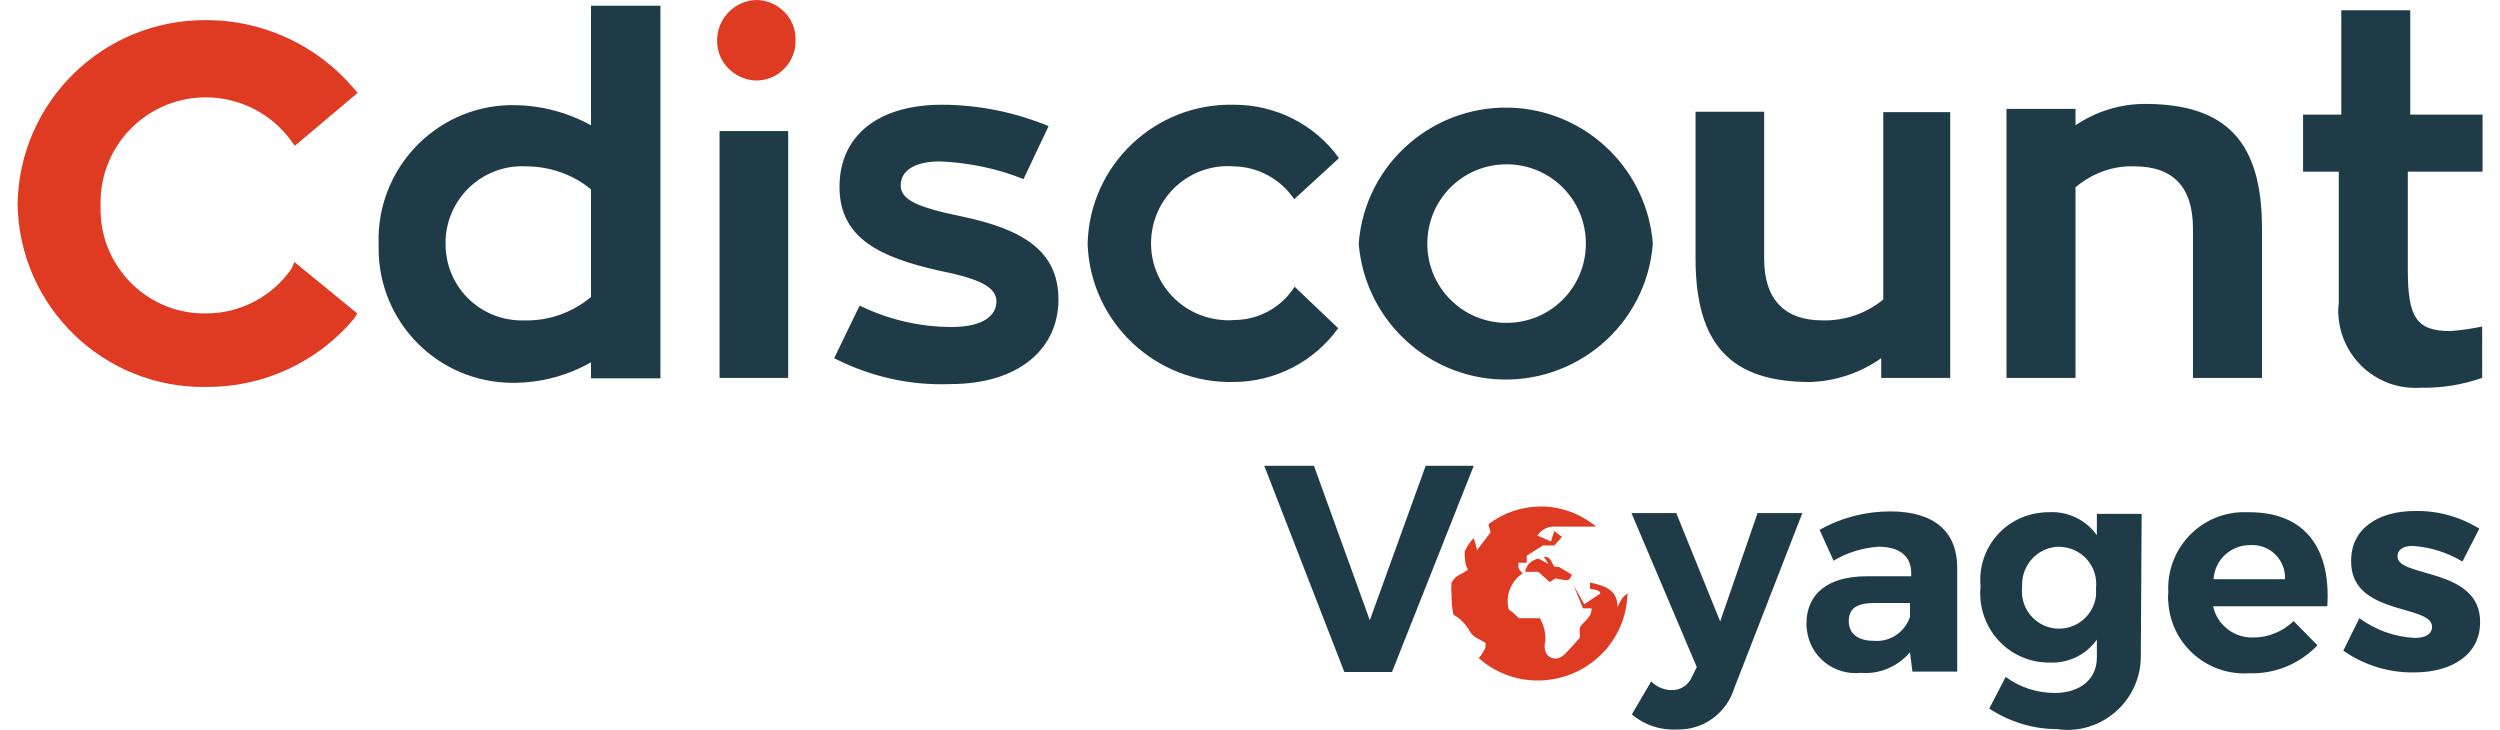 <svg width="137" height="40" viewBox="0 0 137 40" fill="none" xmlns="http://www.w3.org/2000/svg">
<path d="M15.977 14.722C14.919 16.252 13.163 17.175 11.317 17.175C8.166 17.243 5.577 14.722 5.51 11.593C5.51 11.457 5.51 11.322 5.51 11.187C5.465 7.991 8.008 5.38 11.205 5.335C13.096 5.312 14.874 6.213 15.977 7.743L16.157 7.991L19.601 5.087L19.421 4.885C17.418 2.499 14.446 1.103 11.317 1.103C5.667 1.058 1.053 5.56 0.963 11.187C1.053 16.815 5.69 21.294 11.295 21.204C14.424 21.227 17.395 19.854 19.398 17.468L19.579 17.175L16.135 14.361L15.977 14.722ZM39.297 2.206C39.297 1.013 40.265 0.023 41.458 0C42.651 0.023 43.619 0.99 43.597 2.183V2.206C43.619 3.399 42.674 4.389 41.481 4.412H41.458C40.243 4.389 39.275 3.399 39.297 2.206ZM84.317 30.613C83.934 30.681 83.642 30.951 83.574 31.334H84.294L84.925 31.896L85.24 31.694C85.983 31.852 85.983 31.852 86.14 31.491L85.42 31.064H85.195C84.992 30.838 85.015 30.478 84.61 30.523L84.857 30.906L84.317 30.613ZM89.224 32.527C88.909 32.639 88.796 32.955 88.639 33.27C88.639 32.279 87.896 32.099 87.131 31.919C87.131 31.919 87.131 32.122 87.131 32.234C87.131 32.347 87.648 32.234 87.694 32.527L86.816 33.112C86.613 32.752 86.433 32.414 86.23 32.077L86.748 33.337H87.221C87.221 33.9 86.703 34.08 86.568 34.418V34.958L85.915 35.678C85.69 35.926 85.442 36.173 85.06 36.061C84.677 35.948 84.587 35.521 84.677 35.138C84.722 34.71 84.61 34.26 84.385 33.877H83.237C83.056 33.697 82.876 33.54 82.674 33.382C82.494 32.639 82.786 31.852 83.439 31.424C83.192 31.154 83.192 31.154 83.214 30.838H83.664C83.664 30.681 83.664 30.568 83.664 30.456L84.542 29.893H85.172L85.6 29.42L85.172 29.105L84.992 29.668L84.249 29.353C84.475 28.993 84.88 28.813 85.307 28.858H87.468C86.613 28.16 85.555 27.755 84.452 27.755C83.417 27.755 82.404 28.092 81.571 28.723C81.593 28.88 81.638 29.015 81.683 29.173C81.458 29.488 81.211 29.781 80.941 30.141C80.895 29.916 80.828 29.691 80.76 29.488C80.558 29.691 80.4 29.938 80.265 30.208C80.265 30.546 80.265 30.906 80.445 31.221L80.085 31.446C79.86 31.536 79.68 31.694 79.545 31.919C79.522 32.144 79.522 32.369 79.545 32.617C79.545 32.977 79.567 33.337 79.657 33.697C80.04 33.9 80.355 34.237 80.558 34.62C80.648 34.755 80.783 34.89 80.918 34.958L81.413 35.228C81.413 35.408 81.413 35.543 81.301 35.678C81.233 35.813 81.143 35.948 81.031 36.061C83.056 37.862 86.163 37.659 87.964 35.633C88.706 34.8 89.134 33.742 89.179 32.639L89.224 32.527Z" fill="#DF3A22"/>
<path d="M36.191 0.292V20.732H32.387V19.854C31.081 20.596 29.618 20.979 28.11 20.979C24.036 20.979 20.749 17.693 20.749 13.618C20.749 13.528 20.749 13.461 20.749 13.371C20.614 9.296 23.811 5.897 27.862 5.762C27.952 5.762 28.02 5.762 28.11 5.762C29.596 5.762 31.081 6.145 32.387 6.865V0.315H36.191V0.292ZM32.387 16.274V10.377C31.374 9.544 30.113 9.116 28.808 9.116C26.489 9.004 24.531 10.805 24.418 13.123C24.418 13.191 24.418 13.281 24.418 13.348C24.396 15.644 26.219 17.512 28.515 17.558C28.605 17.558 28.718 17.558 28.808 17.558C30.113 17.58 31.396 17.107 32.387 16.274ZM39.432 7.181H43.192V20.709H39.432V7.181ZM47.108 16.747C48.684 17.512 50.395 17.918 52.151 17.918C53.884 17.918 54.604 17.287 54.604 16.522C54.604 15.757 53.749 15.284 51.475 14.834C48.301 14.114 46.005 13.101 46.005 10.242C46.005 7.383 48.189 5.74 51.61 5.74C53.614 5.74 55.595 6.145 57.463 6.91L56.09 9.814C54.627 9.229 53.096 8.914 51.52 8.846C50.102 8.846 49.359 9.364 49.359 10.152C49.359 10.94 50.237 11.345 52.601 11.84C56.022 12.538 58.003 13.731 58.003 16.41C58.003 19.088 55.865 21.047 52.083 21.047C49.877 21.137 47.694 20.641 45.713 19.628L47.108 16.747ZM73.332 17.985C72.004 19.831 69.888 20.912 67.637 20.934C63.338 21.047 59.736 17.648 59.601 13.348C59.714 9.026 63.315 5.627 67.637 5.74C69.911 5.74 72.049 6.82 73.377 8.666L70.924 10.917C70.181 9.814 68.943 9.139 67.615 9.116C65.296 8.936 63.27 10.669 63.09 13.011C62.91 15.329 64.644 17.355 66.985 17.535C67.21 17.558 67.412 17.558 67.637 17.535C68.988 17.535 70.226 16.837 70.946 15.712L73.332 17.985ZM90.575 13.348C90.237 17.805 86.343 21.114 81.886 20.776C77.924 20.461 74.773 17.31 74.458 13.348C74.796 8.891 78.69 5.582 83.147 5.92C87.108 6.235 90.26 9.386 90.575 13.348ZM86.906 13.348C86.906 10.94 84.97 9.004 82.561 9.004C80.153 9.004 78.217 10.94 78.217 13.348C78.217 15.757 80.153 17.693 82.561 17.693C84.97 17.693 86.906 15.757 86.906 13.348ZM106.872 6.123V20.709H103.09V19.628C101.942 20.439 100.592 20.889 99.196 20.934C94.897 20.934 92.916 18.931 92.916 14.159V6.123H96.675V14.159C96.675 16.432 97.801 17.558 99.894 17.558C101.11 17.58 102.28 17.175 103.203 16.41V6.145H106.872V6.123ZM123.957 12.515V20.709H120.175V12.515C120.175 10.242 119.072 9.116 116.979 9.116C115.786 9.071 114.638 9.499 113.738 10.264V20.709H109.956V5.965H113.738V6.865C114.908 6.078 116.259 5.672 117.677 5.695C121.976 5.74 123.957 7.743 123.957 12.515ZM131.948 9.431V14.744C131.948 17.378 132.398 18.143 134.289 18.143C134.874 18.098 135.46 18.008 136.022 17.895V20.709C134.919 21.092 133.771 21.272 132.601 21.249C130.282 21.384 128.279 19.606 128.144 17.265C128.121 17.04 128.144 16.815 128.166 16.59V9.409H126.208V6.28H128.302V0.563H132.083V6.28H136.045V9.409H131.948V9.431ZM73.67 36.826L69.281 25.526H72.004L75.066 33.99L78.127 25.526H80.761L76.281 36.826H73.67ZM95.032 37.726C94.604 39.099 93.321 40.022 91.88 39.977C90.98 40.022 90.102 39.73 89.427 39.145L90.485 37.344C90.778 37.636 91.183 37.816 91.588 37.816C92.106 37.839 92.556 37.524 92.736 37.051L92.984 36.556L89.404 28.115H91.858L94.266 34.057L96.315 28.115H98.769L95.032 37.726ZM104.666 35.746C103.991 36.533 103 36.961 101.965 36.871C100.502 37.029 99.174 35.971 99.016 34.508C98.994 34.395 98.994 34.282 98.994 34.17C98.994 32.549 100.164 31.581 102.28 31.581H104.734V31.401C104.734 30.501 104.126 29.96 102.933 29.96C102.055 30.028 101.222 30.276 100.479 30.726L99.714 29.038C100.907 28.362 102.235 28.025 103.586 28.025C106.039 28.025 107.255 29.173 107.255 31.108V36.803H104.801L104.666 35.746ZM104.666 33.81V33.044H102.73C101.762 33.044 101.312 33.337 101.312 34.035C101.312 34.733 101.83 35.115 102.663 35.115C103.541 35.205 104.373 34.665 104.666 33.81ZM117.317 35.971C117.317 38.199 115.493 40.022 113.242 40C113.062 40 112.882 39.977 112.725 39.955C111.397 39.955 110.114 39.55 109.011 38.829L109.911 37.096C110.676 37.659 111.622 37.974 112.59 37.974C114.008 37.974 114.908 37.209 114.908 36.038V35.048C114.323 35.881 113.355 36.353 112.319 36.308C110.226 36.331 108.538 34.643 108.515 32.549C108.515 32.414 108.515 32.279 108.538 32.144C108.335 30.096 109.821 28.295 111.869 28.092C112.004 28.07 112.117 28.07 112.252 28.07C113.287 28.002 114.3 28.475 114.908 29.33V28.16H117.362L117.317 35.971ZM114.863 32.212C114.976 31.108 114.188 30.118 113.085 29.983C113.017 29.983 112.927 29.96 112.86 29.96C111.712 29.96 110.811 30.906 110.811 32.031C110.811 32.076 110.811 32.144 110.811 32.189C110.699 33.315 111.487 34.305 112.612 34.44C113.738 34.553 114.728 33.765 114.863 32.639C114.863 32.504 114.863 32.369 114.863 32.212ZM127.536 33.224H121.278C121.504 34.26 122.449 34.98 123.507 34.935C124.317 34.935 125.105 34.597 125.69 34.035L126.996 35.363C126.028 36.376 124.677 36.939 123.282 36.894C120.986 37.051 118.982 35.34 118.825 33.022C118.802 32.842 118.802 32.662 118.825 32.482C118.69 30.163 120.468 28.182 122.787 28.07C122.944 28.07 123.102 28.07 123.259 28.07C126.321 28.07 127.739 30.051 127.536 33.224ZM125.218 31.739C125.263 30.748 124.497 29.916 123.507 29.87C123.439 29.87 123.372 29.87 123.304 29.87C122.246 29.87 121.368 30.681 121.301 31.739H125.218ZM135.865 28.97L134.942 30.771C134.109 30.276 133.186 29.983 132.218 29.916C131.723 29.916 131.385 30.096 131.385 30.501C131.385 31.671 135.932 31.086 135.91 34.102C135.91 35.881 134.357 36.849 132.286 36.849C130.89 36.871 129.54 36.443 128.414 35.656L129.292 33.877C130.192 34.53 131.25 34.913 132.353 34.958C132.894 34.958 133.276 34.755 133.276 34.35C133.276 33.089 128.797 33.765 128.842 30.726C128.842 28.948 130.35 28.002 132.353 28.002C133.591 27.98 134.807 28.317 135.865 28.97Z" fill="#1F3B48"/>
</svg>
